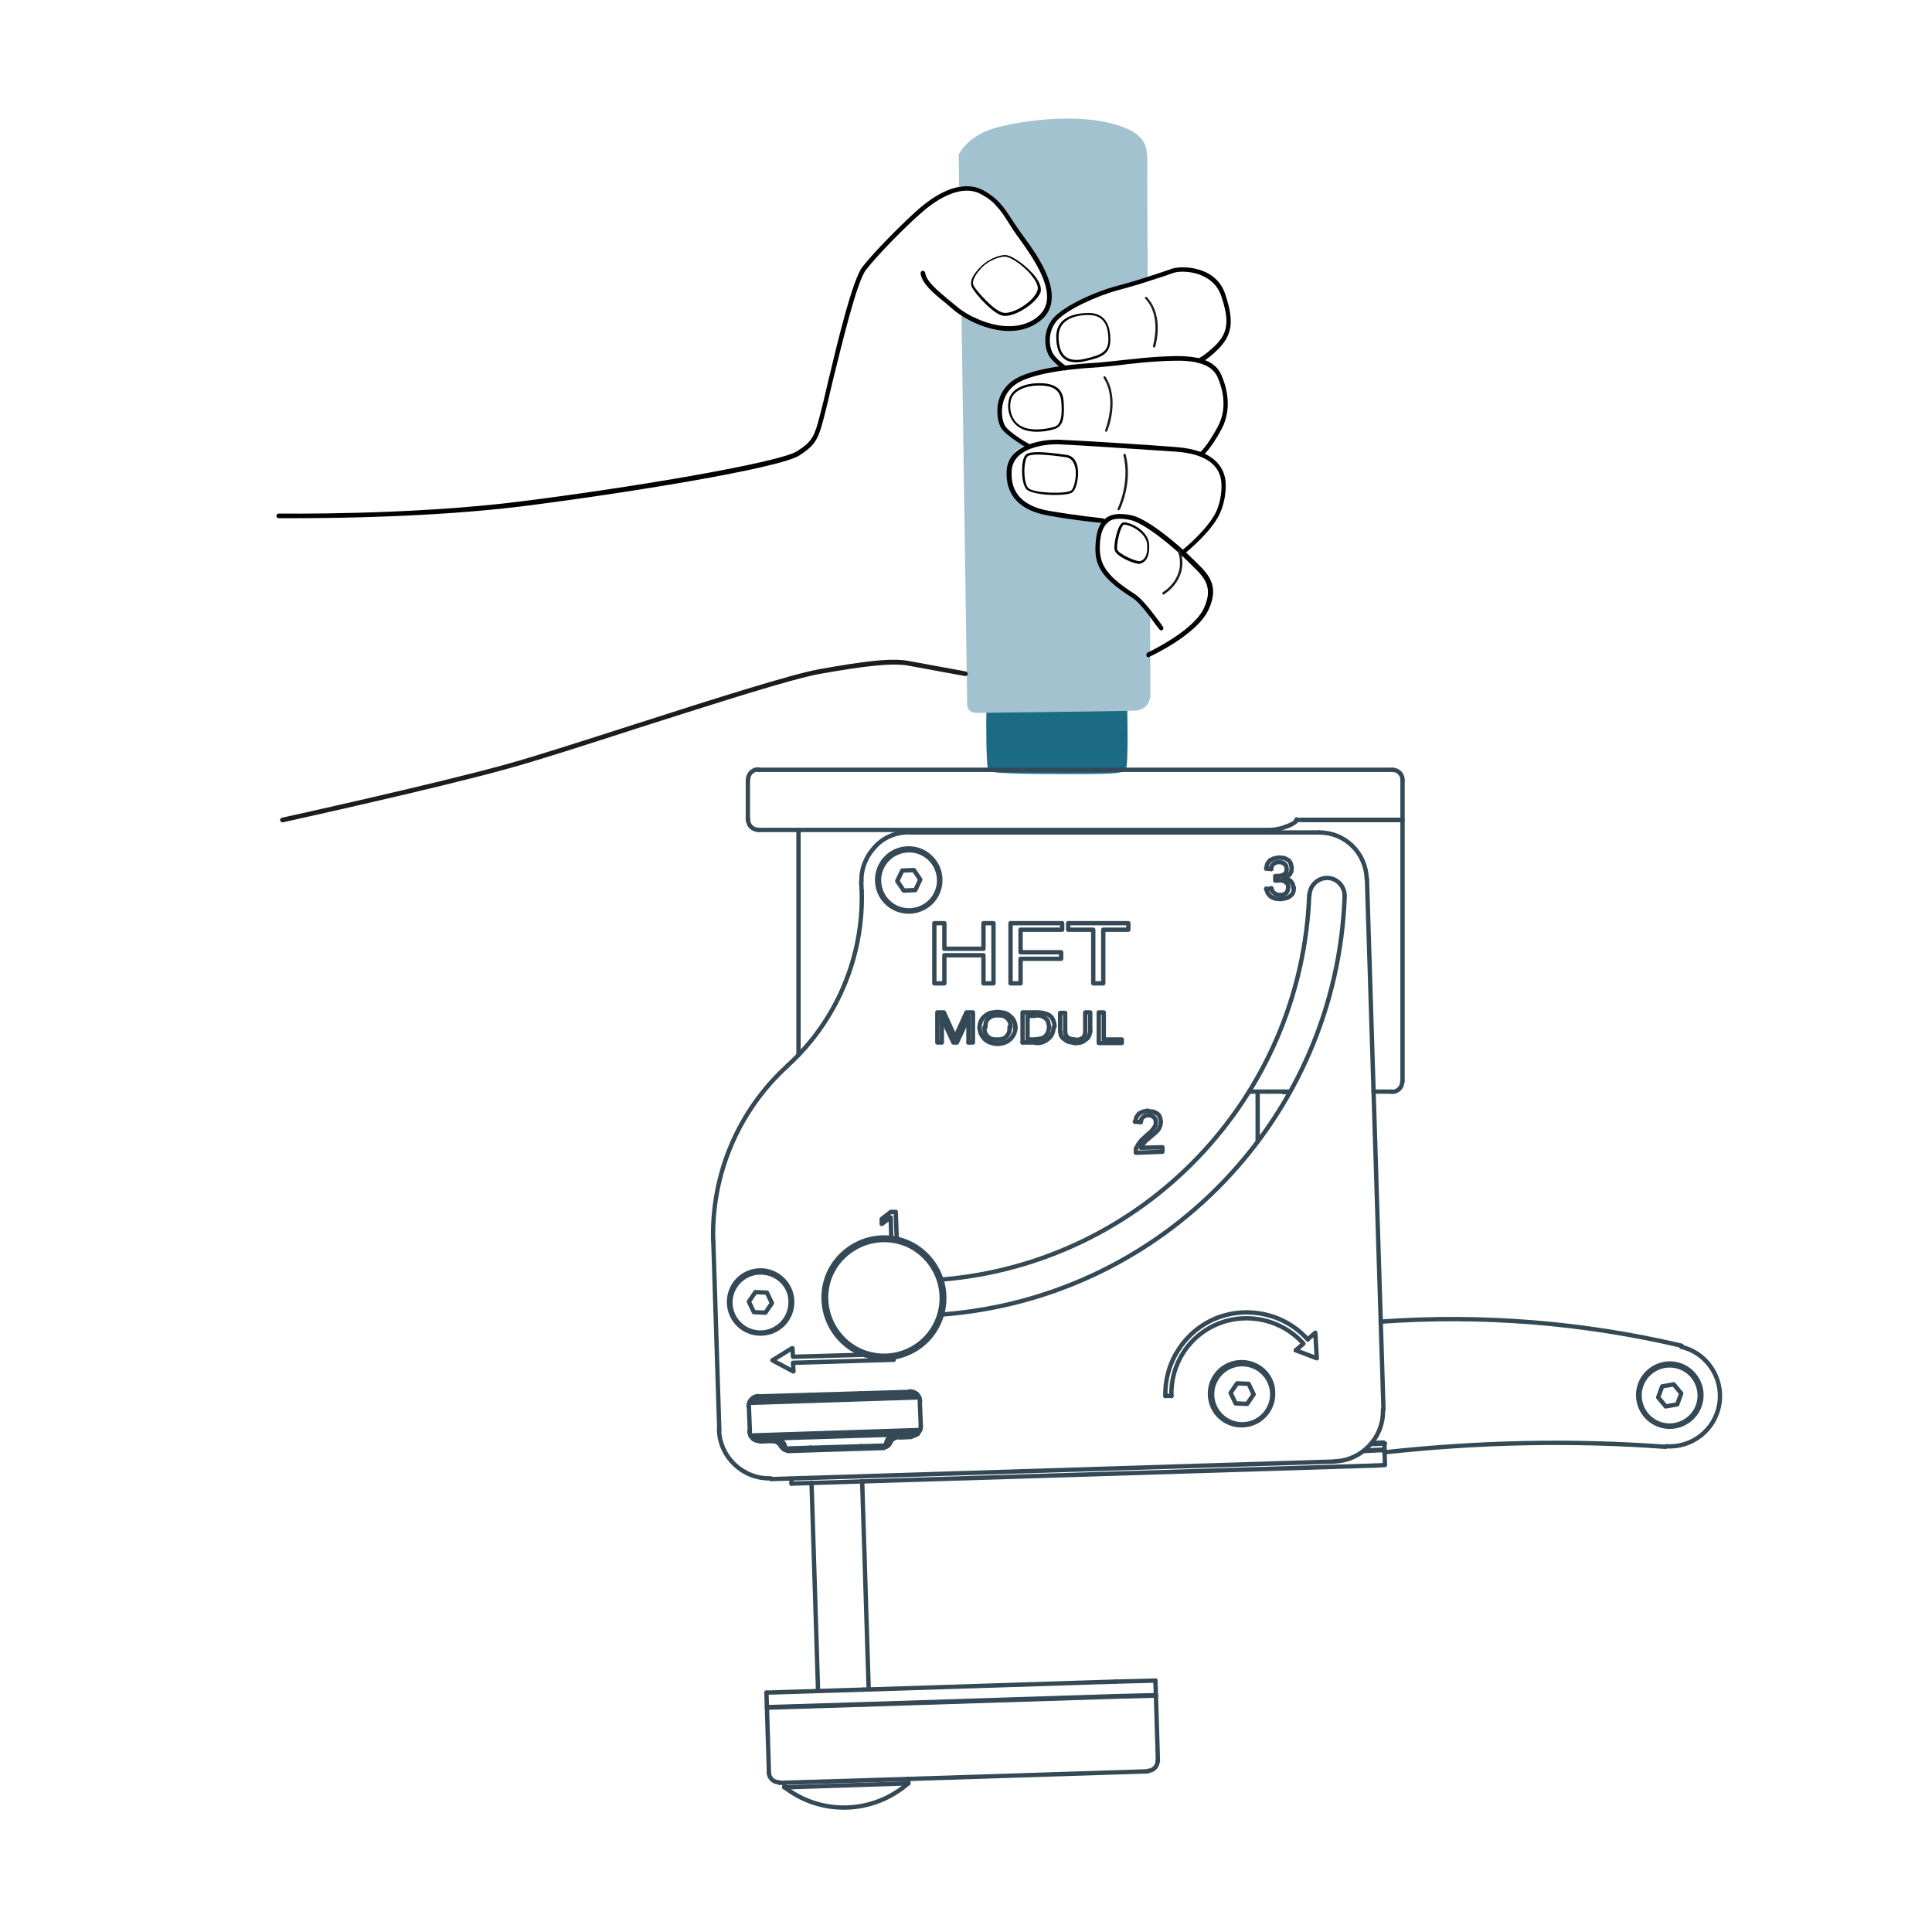 <?xml version="1.0" encoding="utf-8"?>
<!-- Generator: Adobe Illustrator 27.3.1, SVG Export Plug-In . SVG Version: 6.00 Build 0)  -->
<svg version="1.1"
	 id="svg875" xmlns:sodipodi="http://sodipodi.sourceforge.net/DTD/sodipodi-0.dtd" xmlns:inkscape="http://www.inkscape.org/namespaces/inkscape" xmlns:svg="http://www.w3.org/2000/svg" xmlns:rdf="http://www.w3.org/1999/02/22-rdf-syntax-ns#" xmlns:dc="http://purl.org/dc/elements/1.1/" xmlns:cc="http://creativecommons.org/ns#" inkscape:version="1.0 (4035a4fb49, 2020-05-01)" sodipodi:docname="Zylindergriff.svg"
	 xmlns="http://www.w3.org/2000/svg" xmlns:xlink="http://www.w3.org/1999/xlink" x="0px" y="0px" viewBox="0 0 300 300"
	 style="enable-background:new 0 0 300 300;" xml:space="preserve">
<style type="text/css">
	.st0{fill:#1C6B85;}
	.st1{fill:#A3C2CF;}
	.st2{fill:#1C1C1C;}
	.st3{fill:none;stroke:#344955;stroke-width:0.868;stroke-linecap:round;stroke-linejoin:round;stroke-miterlimit:22.052;}
	.st4{fill:none;stroke:#344955;stroke-width:0.868;stroke-linecap:round;stroke-linejoin:round;stroke-miterlimit:22.051;}
	.st5{fill:none;stroke:#344955;stroke-width:0.868;stroke-linecap:round;stroke-linejoin:round;stroke-miterlimit:22.052;}
</style>
<sodipodi:namedview  bordercolor="#666666" borderopacity="1.0" id="base" inkscape:current-layer="layer1" inkscape:cx="-97.868441" inkscape:cy="714.76602" inkscape:document-rotation="0" inkscape:document-units="mm" inkscape:pageopacity="0.0" inkscape:pageshadow="2" inkscape:window-height="2066" inkscape:window-maximized="1" inkscape:window-width="3840" inkscape:window-x="2869" inkscape:window-y="-11" inkscape:zoom="0.35" pagecolor="#ffffff" showgrid="false">
	</sodipodi:namedview>
<g id="layer1" inkscape:groupmode="layer" inkscape:label="Ebene 1">
	<g id="g10223" transform="matrix(2.205,0,0,2.205,-543.616,-1898.613)">
		<g id="g42-99-6" transform="matrix(0.271,0,0,-0.271,147.616,983.954)">
			<g id="g44-9-4">
				<g id="g50-12-1" transform="translate(687.838,206.487)">
					<path id="path52-6-3" class="st0" d="M-66.5,62.1c0,0-0.2-14.7,0.6-15.4c0.8-0.6,8.4-0.8,19.6-0.8s15.2,0,16,1.1
						c0.8,1.1,0.4,16,0.4,16L-66.5,62.1z"/>
				</g>
				<g id="g54-0-3" transform="translate(740.46,250.576)">
					<path id="path56-9-1" class="st1" d="M-81.9,49.3c-2.3,1.5-4.6,2.6-6.1,5c-2.6,4-3.1,9.6,0.7,12.9c0.1,0.2,0.3,0.4,0.5,0.5
						c-3.6,0.6-7.3,0.7-10.9,1.2c-7,0.9-18,3.5-15.1,13.1c0.1,0.3,0.3,0.7,0.5,0.9c-0.2,1.2,0.1,2.5,1.3,3.2
						c0.8,0.5,1.5,0.9,2.2,1.3c-1.1,0.8-2.3,1.7-3.4,2.4c-2.9,2-4.9,4.3-3.9,8c2,7.7,10.5,8.2,16.9,9.6c-1.1,1.8-2.6,3.1-3.2,5.2
						c-1.2,3.8,0.8,7.2,3.7,9.5c6.1,4.8,14.2,6.4,21.5,8.5c-0.1,16.3-0.1,28.1-0.1,29.2c0,3.8,0.2,6.9-4.4,9.3
						c-10.7,5.3-29,2.5-35.8,0.4c-6.7-2.1-8.8-6.7-8.8-6.7l0.1-8.4c0.2,0.1,0.5,0.1,0.7,0.1h0.2c0.7,0,1.2-0.2,1.7-0.5
						c1-0.4,2.1-0.8,3.1-1.1c0.4-0.1,0.8-0.4,1.1-0.7c1.1-0.7,2-1.6,2.7-2.7c0.8-0.8,1.5-1.6,2.2-2.5c0.7-0.8,1.3-1.6,1.8-2.5
						c1-0.9,1.7-2.2,2.2-3.4c0.3-0.3,0.5-0.6,0.8-0.9c0.4-0.4,0.6-0.9,0.8-1.4c3.3-3.6,6.6-7.9,6-12.6c-0.1-0.7-0.3-1.3-0.6-1.8
						c-0.7-3.1-3.4-5.6-6.9-6.6c-4.5-1.2-8.1,0.6-11.7,2.7c-0.9-0.2-1.8,0-2.7,0.7c-0.3,0.3-0.6,0.5-0.8,0.8l1.5-102.4
						c0.4-2.1,2.5-1.9,2.5-1.9s37.9,0.4,41.3,0.6c3.4,0.2,3.8,3.6,3.8,3.6s0,9.1-0.1,22.7C-78.5,46.1-79.9,48-81.9,49.3"/>
				</g>
				<g id="g58-53-1" transform="translate(435.139,277.374)">
					<path id="path60-92-7" d="M7.1,41.5c-3,0-4.7,0-4.8,0c-0.3,0-0.6,0.3-0.6,0.6c0,0.3,0.3,0.6,0.6,0.6c0.3,0,33.7-0.5,62.5,3.1
						c30.4,3.8,67.7,10.2,72.2,13.1c4.4,2.8,4.6,3.9,6.7,12.3l0.3,1.2c0.3,1.3,0.7,2.9,1.1,4.7c2.5,10.5,6.3,26.3,8.9,29.7
						c3.1,4,10.9,11.8,14.8,15.2c8.5,7.3,14,6.1,16.6,4.7c3.8-2.1,5.3-4.3,7.5-7.7c0.8-1.2,1.7-2.6,2.9-4.2
						c4.1-5.5,8.1-11.9,7.3-17.1c-0.3-2.1-1.4-3.9-3.3-5.2c-7.6-5.5-18.4-0.1-22.2,3.2c-0.7,0.6-1.4,1.2-2.1,1.8
						c-3,2.4-6,4.9-6.4,7.6c0,0.3,0.2,0.6,0.5,0.7c0.3,0,0.6-0.2,0.7-0.5c0.3-2.3,3.2-4.6,5.9-6.9c0.7-0.6,1.5-1.2,2.2-1.8
						c4-3.5,14.1-7.9,20.7-3.1c1.6,1.2,2.6,2.6,2.8,4.4c0.7,4.7-3.2,10.8-7.1,16.2c-1.2,1.6-2.1,3-2.9,4.3c-2.1,3.3-3.5,5.4-7.1,7.3
						c-5.5,3-12.5-2.2-15.2-4.6c-3.9-3.3-11.7-11.2-14.7-15.1c-2.4-3.1-6.3-19.5-8.7-29.2c-0.4-1.7-0.8-3.3-1.1-4.7l-0.3-1.2
						c-2.1-8.5-2.4-10-7.2-13.1c-5.2-3.4-46.3-10-72.7-13.3C42.5,41.8,17.4,41.5,7.1,41.5"/>
				</g>
				<g id="g62-0-9" transform="translate(694.913,351.647)">
					<path id="path64-87-8" d="M-68.6,19.8c-0.2,0-0.3,0-0.5,0c-2.7,0.4-7.1,5.5-8.1,7.2c-0.9,1.4-0.1,3.4,2.4,5.8
						c1.5,1.5,4.3,2.8,6.1,2.8c1.8,0,5.9-3,8-5.8c1.1-1.5,1.5-2.9,1.2-3.9C-60.7,23-65.8,19.8-68.6,19.8 M-68.8,35.2
						c-1.6,0-4.3-1.2-5.7-2.6c-1.5-1.5-3.2-3.7-2.3-5.1c1-1.6,5.3-6.5,7.7-6.9c2.4-0.4,7.8,2.8,8.8,5.8c0.3,0.8-0.1,2-1.1,3.3
						C-63.3,32.5-67.2,35.2-68.8,35.2 M-74.7,32.7L-74.7,32.7L-74.7,32.7z"/>
				</g>
				<g id="g66-32-0" transform="translate(716.648,331.569)">
					<path id="path68-4-1" d="M-74.9,25.7c-0.1,0-0.2,0-0.3,0.1c-0.1,0.1-3.1,2.2-4,4c-1,2-1.5,6.2,1.3,9.5
						c2.8,3.2,10.9,6.9,16.7,8.4c4.6,1.2,8.4,2.5,11.7,3.6c0.8,0.3,1.6,0.5,2.3,0.8c1.5,0.5,4.4,0.6,7.1-0.2
						c2.4-0.7,5.6-2.4,6.9-6.5c2.3-6.9,1.8-10.4-1.8-14.1c-3-3-4.8-3.7-4.8-3.7c-0.3-0.1-0.7,0-0.8,0.4c-0.1,0.3,0,0.7,0.4,0.8
						c0,0,1.6,0.7,4.4,3.4c3.3,3.3,3.7,6.4,1.5,12.9c-1.2,3.5-4,5-6.2,5.7c-2.7,0.8-5.3,0.6-6.3,0.2c-0.8-0.3-1.5-0.5-2.3-0.8
						c-3.4-1.1-7.2-2.4-11.8-3.6c-5.7-1.5-13.5-5.1-16.1-8c-2.4-2.8-2-6.5-1.2-8.2c0.6-1.3,2.8-3,3.6-3.6c0.3-0.2,0.3-0.6,0.1-0.8
						C-74.5,25.8-74.7,25.7-74.9,25.7"/>
				</g>
				<g id="g70-7-9" transform="translate(766.745,300.185)">
					<path id="path72-92-0" d="M-89.5,34.8c-0.2,0-0.4,0.1-0.5,0.3c-0.2,0.3-0.1,0.6,0.2,0.8c0,0,1.7,1.3,4.5,6.5
						c2.9,5.3,0.9,10.8,0,12.9c-0.9,1.9-3,4.5-11.2,4.3c-5.5-0.1-10.9-0.7-14.8-1.2c-2-0.2-3.7-0.4-5-0.5
						c-10.8-0.6-18.5-2.2-21.6-4.5c-4.5-3.3-3.7-9.1-2.6-10.8c1-1.5,4.8-3.9,6.3-4.7c0.3-0.2,0.4-0.5,0.2-0.8
						c-0.2-0.3-0.5-0.4-0.8-0.2c-0.2,0.1-5.3,3.1-6.7,5.1c-1.3,2-2.4,8.5,2.9,12.4c3.3,2.4,11,4.1,22.2,4.7c1.2,0.1,2.9,0.3,4.9,0.5
						c3.9,0.4,9.3,1.1,14.9,1.2c9,0.2,11.3-2.7,12.3-5c1-2.3,3.1-8.2,0-14c-3-5.5-4.8-6.8-4.9-6.9C-89.3,34.9-89.4,34.8-89.5,34.8"
						/>
				</g>
				<g id="g74-8-4" transform="translate(720.901,334.571)">
					<path id="path76-61-4" d="M-76.2,24.8c-1.3,0-2.3,0.3-3.1,0.9c-1.3,1-2,2.7-2.1,5.3c-0.2,4,2.4,6.3,7.6,6.6
						c3.9,0.3,6.1-1.7,6.4-5.7c0.5-5-2.1-5.8-6.5-6.8C-74.7,24.9-75.5,24.8-76.2,24.8 M-73,37.1c-0.2,0-0.4,0-0.7,0
						c-4.9-0.3-7.2-2.4-7.1-6c0.1-2.4,0.7-4,1.9-4.9c1.1-0.8,2.8-1,4.9-0.5c4.7,1.1,6.5,1.9,6.1,6.2C-68.2,35.4-69.9,37.1-73,37.1
						 M-73.7,37.4L-73.7,37.4L-73.7,37.4z"/>
				</g>
				<g id="g78-99-0" transform="translate(706.317,309.131)">
					<path id="path80-85-3" d="M-71.9,32.2c-1.3,0-2.6,0.2-3.7,0.7c-3.2,1.4-4.2,4.9-3.5,7.7c0.7,2.9,4.2,4.1,7.2,4.2
						c4.5,0.2,6.8-1.3,7-4.7c0.2-3,0.2-6.1-1.9-7C-67.6,32.7-69.7,32.2-71.9,32.2 M-71.9,44.2L-71.9,44.2c-2.7-0.1-6.1-1.2-6.7-3.8
						c-0.6-2.6,0.3-5.8,3.2-7c2.8-1.2,7.1-0.3,8.4,0.2c1.7,0.8,1.7,3.8,1.5,6.4C-65.7,42.2-66.6,44.4-71.9,44.2"/>
				</g>
				<g id="g82-2-7" transform="translate(759.419,263.554)">
					<path id="path84-0-5" d="M-87.4,45.5c-0.2,0-0.4,0.1-0.5,0.2c-0.2,0.3-0.2,0.6,0.1,0.8c0.1,0,6.3,5,8.9,9.5
						c1.7,2.8,2.2,6.9,1.8,9.3c-0.7,4.3-4.7,6.8-11.7,7.3c-8.9,0.6-25.4,1.7-30.1,1.9c-4.2,0.2-12.2-1-12.6-6.8
						c-0.4-5.8,2.9-9.3,9.8-10.5c7-1.2,13.8-1.9,13.8-1.9c0.3,0,0.6-0.3,0.5-0.7c0-0.3-0.3-0.6-0.7-0.5c-0.1,0-6.8,0.6-13.9,1.9
						c-7.5,1.3-11.2,5.4-10.8,11.8c0.5,6.7,9.3,8.1,13.9,7.9c4.6-0.2,21.3-1.2,30.1-1.9c9.5-0.7,12.2-4.9,12.8-8.3
						c0.4-2.5-0.1-6.9-2-10.1c-2.7-4.7-8.9-9.6-9.2-9.8C-87.1,45.5-87.2,45.5-87.4,45.5"/>
				</g>
				<g id="g86-50-6" transform="translate(747.241,226.427)">
					<path id="path88-1-3" d="M-83.8,56.3c-0.2,0-0.4,0.1-0.5,0.4c-0.1,0.3,0,0.7,0.3,0.8c0.1,0.1,11.8,5.5,14.6,11.5
						c2.6,5.5,0.1,8.1-2.9,11l-0.6,0.6c-5,5-12.2,10.7-15.7,11.4c-2.6,0.5-4.4,0.4-5.6-0.5c-1.1-0.8-1.8-2.4-2.1-4.6
						c-0.6-5.8,0.7-8.9,9-14.2c2-1.3,4.9-5.2,6.6-7.5c0.3-0.4,0.5-0.8,0.7-1c0.2-0.3,0.1-0.6-0.1-0.8c-0.3-0.2-0.6-0.1-0.8,0.1
						c-0.2,0.3-0.5,0.6-0.8,1c-1.5,2.1-4.4,6.1-6.2,7.2c-9,5.7-10.2,9.2-9.5,15.3c0.3,2.6,1.1,4.4,2.6,5.5c1.5,1.1,3.6,1.3,6.6,0.7
						c4.2-0.9,12.1-7.5,16.3-11.7l0.6-0.6c3-2.9,6.1-6,3.1-12.3c-3-6.4-14.7-11.9-15.2-12.1C-83.7,56.3-83.7,56.3-83.8,56.3"/>
				</g>
				<g id="g90-6-3" transform="translate(712.934,285.904)">
					<path id="path92-35-1" d="M-73.8,39c-3,0-6.3,0.5-7.3,1.4c-1,1-1.3,3.5-1.2,5.6c0,0.8,0.2,2.8,1,3.5c1,0.9,4.4,0.8,10.6-0.1
						c1.3-0.2,2.3-1.1,2.7-2.7c0.7-2.6-0.2-6.1-1.1-6.9C-69.7,39.2-71.7,39-73.8,39 M-78.2,49.5c-1.6,0-2.4-0.2-2.7-0.5
						c-0.4-0.3-0.7-1.6-0.8-3.1c-0.1-2.3,0.3-4.4,1-5.1c1.4-1.4,10-1.6,11.2-0.6c0.7,0.6,1.6,3.9,0.9,6.3c-0.4,1.3-1.1,2.1-2.2,2.3
						C-74.4,49.3-76.7,49.5-78.2,49.5"/>
				</g>
				<g id="g94-7-6" transform="translate(744.036,260.692)">
					<path id="path96-6-4" d="M-82.9,46.3c-1.1,0-3.7,1-5.2,2.1c-0.8,0.6-1.2,1.1-1.3,1.6c-0.2,1.4,0.6,5.5,1.7,6.7
						c0.2,0.3,0.5,0.4,0.7,0.4c1.9,0,6.4-2.2,6.6-5.8c0.2-4-1.6-4.8-2.3-4.9C-82.7,46.3-82.8,46.3-82.9,46.3 M-86.9,56.5
						c-0.1,0-0.2-0.1-0.3-0.2c-0.9-1.1-1.7-5-1.5-6.2c0-0.3,0.4-0.7,1-1.1c1.6-1.1,4.3-2.1,4.9-2c0.8,0.2,2.1,0.9,1.9,4.3
						C-81.1,54.4-85.3,56.5-86.9,56.5"/>
				</g>
				<g id="g98-9-0" transform="translate(749.319,340.013)">
					<path id="path100-78-9" class="st2" d="M-84.4,23.2C-84.5,23.2-84.5,23.2-84.4,23.2c-0.3,0.1-0.3,0.2-0.3,0.4
						c0,0.1,2.4,7.7-2,12.3c-0.1,0.1-0.1,0.3,0,0.4c0.1,0.1,0.3,0.1,0.4,0c4.7-4.9,2.2-12.9,2.2-12.9
						C-84.2,23.3-84.3,23.2-84.4,23.2"/>
				</g>
				<g id="g102-60-3" transform="translate(731.796,309.124)">
					<path id="path104-76-2" class="st2" d="M-79.3,32.2c0,0-0.1,0-0.1,0c-0.2,0.1-0.2,0.2-0.2,0.4c0,0.1,3.3,7.9-0.4,13.6
						c-0.1,0.1,0,0.3,0.1,0.4c0.1,0.1,0.3,0,0.4-0.1c3.8-6,0.6-13.8,0.4-14.2C-79.1,32.3-79.2,32.2-79.3,32.2"/>
				</g>
				<g id="g106-6-7" transform="translate(736.251,280.315)">
					<path id="path108-00-7" class="st2" d="M-80.6,40.6c0,0-0.1,0-0.1,0c-0.1,0.1-0.2,0.3-0.1,0.4c0,0.1,3.3,6.7,1.5,13.9
						c0,0.2,0.1,0.3,0.2,0.4c0.2,0,0.3-0.1,0.4-0.2c1.9-7.4-1.5-14.2-1.5-14.3C-80.4,40.7-80.5,40.6-80.6,40.6"/>
				</g>
				<g id="g110-6-8" transform="translate(752.885,249.425)">
					<path id="path112-11-2" class="st2" d="M-85.5,49.6c-0.1,0-0.2,0.1-0.3,0.2c-0.1,0.1,0,0.3,0.1,0.4c0.3,0.2,6.3,3.8,3.9,10.8
						c-0.1,0.2,0,0.3,0.2,0.4c0.2,0.1,0.3,0,0.4-0.2c2.6-7.5-4.1-11.5-4.1-11.5C-85.4,49.6-85.4,49.6-85.5,49.6"/>
				</g>
				<g id="g114-8-0" transform="translate(429.736,165.837)">
					<path id="path116-4-6" class="st2" d="M8.7,74c-0.3,0-0.5,0.2-0.6,0.5c-0.1,0.3,0.1,0.6,0.5,0.7c0.4,0.1,39.6,8.7,58.3,13.9
						c7.6,2.1,20.3,6.2,33.7,10.5c19.9,6.4,40.4,12.9,47.6,14.2c11.9,2.1,18.8,3,23.4,2.1c4.4-0.8,14.6-2.7,14.7-2.7
						c0.3-0.1,0.5-0.4,0.5-0.7c-0.1-0.3-0.4-0.5-0.7-0.5c-0.1,0-10.4,1.9-14.7,2.7c-4.4,0.8-11.5-0.1-22.9-2.1
						c-7.1-1.2-27.6-7.8-47.4-14.1C87.5,94.1,74.8,90,67.1,87.9C48.4,82.7,9.2,74.1,8.8,74C8.8,74,8.7,74,8.7,74"/>
				</g>
			</g>
		</g>
		<g id="g2388-5-9-6" transform="matrix(0.353,0,0,-0.353,163.723,1228.229)">
			<path id="path28-2-1-7-3" class="st3" d="M489.6,865.4l0.7,0.1l0.6,0.3l0.3,0.4l0.1,0.6l-0.1,0.6l-0.3,0.4l-0.5,0.3l-0.7,0.1
				l-0.6-0.1l-0.5-0.3l-0.3-0.4l-0.1-0.6"/>
			<path id="path30-8-1-7-7" class="st3" d="M488.2,866.8l-1,0.1"/>
			<path id="path32-9-5-4-2" class="st3" d="M487.2,866.9l0.2,0.9l0.5,0.7l0.8,0.4l1,0.2l1.1-0.1l0.8-0.4l0.3-0.3l0.2-0.4l0.1-0.4
				l0.1-0.5l-0.1-0.7l-0.3-0.6l-0.5-0.4l-0.7-0.3"/>
			<path id="path34-8-4-1-6" class="st3" d="M490.7,865L490.7,865"/>
			<path id="path36-5-0-3-6" class="st3" d="M490.7,865l0.8-0.2l0.6-0.4l0.4-0.6l0.1-0.7"/>
			<path id="path38-8-3-1-8" class="st3" d="M489.6,864.5l-0.6,0l0,0.9l0.6,0"/>
			<path id="path40-9-8-0" class="st3" d="M488.2,863l0.2-0.6l0.4-0.4l0.5-0.3l0.7-0.1l0.7,0.1l0.5,0.3l0.3,0.5l0.1,0.7l-0.1,0.6
				l-0.4,0.4l-0.6,0.3l-0.8,0.1"/>
			<path id="path42-6-2-7-9" class="st3" d="M487.2,862.8l1.1,0.1"/>
			<path id="path44-4-9-9-0" class="st3" d="M492.7,863.2l0-0.5l-0.1-0.5l-0.2-0.4l-0.3-0.3l-0.4-0.3l-0.5-0.2l-0.5-0.1l-0.6-0.1
				l-1.1,0.1l-0.9,0.4l-0.6,0.7l-0.3,0.9"/>
			<path id="path46-8-0-2-5" class="st3" d="M493.1,770.8l1.5,1.3"/>
			<g id="g48-5-9-1" transform="matrix(0.746,0.666,-0.666,0.746,555.487,657.997)">
				<path id="path50-0-6-2-8" class="st3" d="M30.6,125.7c0,6.3-4,12-9.9,14.2c-6,2.2-12.6,0.4-16.7-4.5"/>
			</g>
			<path id="path52-3-6-6-4" class="st3" d="M468.3,761.7l-1.2,0"/>
			<g id="g54-8-4-8-8" transform="matrix(0.746,0.666,-0.666,0.746,555.488,657.997)">
				<path id="path56-5-3-7-6" class="st3" d="M31.8,125.7c0,6.8-4.3,12.9-10.7,15.3c-6.4,2.3-13.6,0.4-18-4.8"/>
			</g>
			<path id="path58-8-6-4-2" class="st3" d="M495.5,773l1.5,1.3l0.3-5.1l-4.2,1.6"/>
			<path id="path60-9-9-7-7" class="st3" d="M423,850.9h7.8v5.1h2V844h-2v5.6H423V844h-2V856h2V850.9"/>
			<path id="path62-0-9-6-8" class="st3" d="M392.7,771.2l0.1-1.7l13.9,0.4"/>
			<path id="path64-90-5-7-6" class="st3" d="M412.9,769.3l0-0.4l-20.1-0.6l0.1-1.7"/>
			<path id="path66-07-1-9-1" class="st3" d="M392.8,766.6l-4.1,2.2l3.9,2.4"/>
			<path id="path68-6-7-0-1" class="st3" d="M447.8,856h11.9v-1.3h-5V844h-2v10.7h-5V856"/>
			<path id="path70-2-0-7-9" class="st3" d="M412.4,793.1l-0.1,4.2l-1.8-1.3l0,1l1.8,1.4l1,0l0.2-5.4"/>
			<path id="path72-3-5-1-6" class="st3" d="M437.2,835.2l-0.1-0.7l-0.2-0.6l-0.3-0.5l-0.4-0.5l-0.5-0.4l-0.6-0.3l-0.7-0.2l-0.8-0.1
				l-0.8,0.1l-0.7,0.2l-0.6,0.3l-0.5,0.4l-0.4,0.5l-0.3,0.5l-0.2,0.6l-0.1,0.7"/>
			<path id="path74-5-1-4-6" class="st3" d="M431,835.2l0-0.5l0.1-0.5l0.2-0.4l0.3-0.4l0.4-0.3l0.4-0.2l0.5-0.1l0.6,0l0.6,0l0.5,0.1
				l0.4,0.2l0.4,0.3l0.3,0.4l0.2,0.4l0.1,0.5l0,0.6"/>
			<path id="path76-3-2-0-3" class="st3" d="M430,835.2l0.1,0.7l0.2,0.6l0.3,0.5l0.4,0.4l0.5,0.4l0.6,0.3l0.7,0.1l0.8,0.1l0.8-0.1
				l0.7-0.1l0.6-0.3l0.5-0.4l0.4-0.4l0.3-0.5l0.2-0.6l0.1-0.7"/>
			<path id="path78-4-4-1-4" class="st3" d="M436.2,835.2l0,0.5l-0.1,0.5l-0.2,0.4l-0.3,0.4l-0.4,0.3l-0.4,0.2l-0.5,0.1l-0.6,0
				l-0.6,0l-0.5-0.1l-0.4-0.2l-0.4-0.3l-0.3-0.3l-0.2-0.4l-0.1-0.5l0-0.5"/>
			<path id="path80-9-5-5-8" class="st3" d="M438.2,850.2h8.1v-1.3h-8.1V844h-2V856h10.3v-1.3h-8.3V850.2"/>
			<path id="path82-7-9-4-4" class="st3" d="M444.8,835.2l-0.1-0.7l-0.2-0.6l-0.3-0.5l-0.4-0.4l-0.5-0.4l-0.6-0.3l-0.7-0.2l-0.8,0"
				/>
			<path id="path84-76-9-1-9" class="st3" d="M441.3,832.2h-2.7"/>
			<path id="path86-3-9-2-8" class="st3" d="M439.6,837.5v-4.7h1.6"/>
			<path id="path88-06-4-1-6" class="st3" d="M441,838.2l0.9,0l0.8-0.1l0.7-0.2l0.6-0.3l0.4-0.4l0.3-0.5l0.2-0.6l0.1-0.7"/>
			<path id="path90-7-4-7-1" class="st3" d="M438.6,832.2v6h2.4"/>
			<path id="path92-8-5-6-8" class="st3" d="M441,837.5h-1.4"/>
			<path id="path94-6-0-9-7" class="st3" d="M441.2,832.8l1.1,0.2l0.5,0.2l0.4,0.3l0.3,0.4l0.2,0.4l0.1,0.5l0.1,0.5l-0.1,0.5
				l-0.1,0.5l-0.2,0.4l-0.3,0.3l-0.4,0.3l-0.5,0.2l-0.6,0.1l-0.7,0"/>
			<path id="path96-0-7-6-7" class="st3" d="M422.5,836.2v-4h-0.9v6h1.3l1.9-4.2"/>
			<path id="path98-7-8-9-5" class="st3" d="M424.9,834l0.2-0.5l0.1-0.4l0.2,0.5l0.1,0.3l0.1,0.1"/>
			<path id="path100-1-0-7-0" class="st3" d="M425.5,834l1.9,4.2h1.3v-6h-0.9"/>
			<path id="path102-4-9-2-8" class="st3" d="M427.4,836.3l-1.9-4.1h-0.7l-1.9,4.1l-0.3,0.7l-0.2,0.5l0-0.5l0-0.8"/>
			<path id="path104-1-4-1-6" class="st3" d="M427.8,836.2l0,1.3l-0.2-0.7l-0.2-0.5"/>
			<path id="path106-6-9-7-0" class="st3" d="M427.8,832.2v4"/>
			<path id="path108-3-8-1-6" class="st3" d="M449.1,832.1l-1.2,0.2l-0.5,0.2l-0.4,0.3l-0.4,0.3l-0.3,0.4l-0.1,0.4l-0.1,0.5"/>
			<path id="path110-6-3-5-6" class="st3" d="M446.1,834.3v3.8h1v-3.8"/>
			<path id="path112-14-0-1-5" class="st3" d="M447.1,834.4l0.1-0.7l0.4-0.5l0.6-0.3l0.8-0.1"/>
			<path id="path114-0-4-0-6" class="st3" d="M452.1,834.4l-0.1-0.5l-0.2-0.5l-0.3-0.4l-0.4-0.3l-0.4-0.3l-0.5-0.2l-0.6-0.1l-0.7,0"
				/>
			<path id="path116-63-3-5-6" class="st3" d="M451.1,834.5v3.7h1v-3.8"/>
			<path id="path118-9-8-6-0" class="st3" d="M449.1,832.7l0.9,0.1l0.6,0.3l0.4,0.5l0.1,0.7"/>
			<path id="path120-7-2-5-3" class="st3" d="M453.8,838.2h1v-5.4h3.6v-0.7h-4.6V838.2"/>
			<path id="path122-8-5-7" class="st3" d="M461.2,810.3l0,0.7"/>
			<path id="path124-5-2-4-0" class="st3" d="M461.2,811l0.5,0.9l0.6,0.8l1.3,1.2l0.6,0.5l0.5,0.6l0.4,0.6l0.1,0.7l-0.1,0.6
				l-0.3,0.4l-0.5,0.3l-0.6,0.1l-0.6-0.1l-0.5-0.3l-0.3-0.4l-0.1-0.6"/>
			<path id="path126-71-7-1-2" class="st3" d="M462.1,816.3l-1.1,0.1"/>
			<path id="path128-2-4-6-0" class="st3" d="M461.1,816.4l0.2,0.9l0.5,0.7l0.8,0.4l1,0.2"/>
			<path id="path130-4-8-7-3" class="st3" d="M462.3,811.2l4.2,0.1l0-0.9l-5.3-0.2"/>
			<path id="path132-03-6-1-2" class="st3" d="M463.6,818.5l1.1-0.1l0.8-0.4l0.3-0.3l0.2-0.4l0.1-0.4l0.1-0.5l-0.1-0.7l-0.3-0.7
				l-0.3-0.4l-0.4-0.4l-0.6-0.5l-0.8-0.7l-0.6-0.5l-0.4-0.5l-0.3-0.4l-0.2-0.4"/>
			<g id="g134-02-9-0-5" transform="matrix(-1,-0.031,0.031,-1,418.357,647.378)">
				<path id="path136-4-6-7-6" class="st3" d="M30.9-108.2c0,1.1-0.9,2-2,2"/>
			</g>
			<path id="path138-7-2-6" class="st3" d="M384,759.6l0.2-5"/>
			<g id="g140-8-1-9" transform="matrix(-0.031,1,-1,-0.031,418.133,654.458)">
				<path id="path142-5-8-8-8" class="st3" d="M108.1,28.9c0,1.1-0.9,2-2,2"/>
			</g>
			<g id="g144-8-2-4-3" transform="matrix(0.031,-1,1,0.031,460.852,648.698)">
				<path id="path146-3-6-4-9" class="st3" d="M-106.2-41.2c0,1.1-0.9,2-2,2"/>
			</g>
			<path id="path148-8-6-9-9" class="st3" d="M418.3,755.6l-0.2,5"/>
			<g id="g150-2-7-0" transform="matrix(1,0.031,-0.031,1,460.643,655.777)">
				<path id="path152-8-7-0" class="st4" d="M-39.2,106.1c0,1.1-0.9,2-2,2"/>
			</g>
			<path id="path154-0-1-1-7" class="st3" d="M416.4,753.5l-2.3-0.1"/>
			<g id="g156-08-2-9-9" transform="matrix(0.031,-1,1,0.031,554.078,657.953)">
				<path id="path158-2-4-2-1" class="st3" d="M-112.6-68.5c0-3.5,2.8-6.3,6.3-6.3c3.5,0,6.3,2.8,6.3,6.3c0,3.5-2.8,6.3-6.3,6.3
					C-109.8-62.1-112.6-65-112.6-68.5"/>
			</g>
			<g id="g160-1-6-7" transform="matrix(0.075,-0.997,0.997,0.075,460.357,802.537)">
				<path id="path162-0-2-6" class="st4" d="M21.7-39.6c0,44.3-33.3,81.5-77.2,86.4"/>
			</g>
			<g id="g164-4-2-2" transform="matrix(0.081,-0.997,0.997,0.081,460.357,802.537)">
				<path id="path166-8-3-3" class="st4" d="M14.5-39.3c0,40.5-30.3,74.6-70.6,79.4"/>
			</g>
			<g id="g168-9-2-3" transform="matrix(0.999,-0.036,0.036,0.999,577.988,798.277)">
				<path id="path170-1-4-7-5" class="st4" d="M-77.4,60.4c0,1.9-1.6,3.5-3.5,3.5c-1.9,0-3.5-1.6-3.5-3.5"/>
			</g>
			<path id="path172-2-8-4" class="st3" d="M386,761.6l30.1,0.9"/>
			<g id="g174-2-9-8" transform="matrix(-0.031,1,-1,-0.031,457.718,642.922)">
				<path id="path176-7-9-0" class="st3" d="M111.8,40.3c0,0.8-0.4,1.5-1.1,1.8"/>
			</g>
			<g id="g178-3-4-4" transform="matrix(0.031,-1,1,0.031,453.172,644.917)">
				<path id="path180-2-1-7-2" class="st3" d="M-107.7-39c0,0.6-0.3,1.1-0.9,1.4"/>
			</g>
			<path id="path182-9-6-0" class="st3" d="M410.9,751.3l-19.1-0.6"/>
			<g id="g184-0-5-6" transform="matrix(-0.89,-0.456,0.456,-0.89,426.263,644.078)">
				<path id="path186-5-6-4" class="st4" d="M-17.2-112c0,0.6-0.3,1.1-0.9,1.4"/>
			</g>
			<g id="g188-8-1-8" transform="matrix(0.89,0.456,-0.456,0.89,421.838,641.812)">
				<path id="path190-3-7-1" class="st4" d="M22.1,112c0,0.8-0.4,1.5-1.1,1.8"/>
			</g>
			<path id="path192-8-8-3-4" class="st3" d="M388.6,752.7l-2.3-0.1"/>
			<g id="g194-0-0-9" transform="matrix(0.031,-1,1,0.031,418.567,683.737)">
				<path id="path196-9-2-1" class="st3" d="M-103.9-29.2c0-3.5,2.8-6.3,6.3-6.3c3.5,0,6.3,2.8,6.3,6.3c0,3.5-2.8,6.3-6.3,6.3
					C-101.1-22.9-103.9-25.8-103.9-29.2"/>
			</g>
			<g id="g198-7-4-5" transform="matrix(0.031,-1,1,0.031,460.357,802.537)">
				<path id="path200-4-5-0-3" class="st3" d="M-69.7-42.5c0-3.5,2.8-6.3,6.3-6.3c3.5,0,6.3,2.8,6.3,6.3c0,3.5-2.8,6.3-6.3,6.3
					C-66.8-36.2-69.7-39-69.7-42.5"/>
			</g>
			<g id="g202-56-0-3-9" transform="matrix(0.031,-1,1,0.031,579.742,653.078)">
				<path id="path204-0-8-1-2" class="st3" d="M-97.9-75.9c0,5.5-4.5,10-10,10"/>
			</g>
			<path id="path206-11-8-5-6" class="st3" d="M510.6,759l-3.3,105.9"/>
			<g id="g208-31-2-3-3" transform="matrix(1,0.031,-0.031,1,575.843,802.537)">
				<path id="path210-04-8-9-7" class="st4" d="M-66.6,64.4c0,5.2-4.1,9.4-9.2,9.5"/>
			</g>
			<path id="path212-1-1-9" class="st3" d="M497.8,874.1h-81.8"/>
			<g id="g214-1-7-0" transform="rotate(89.994,-171.13,631.471)">
				<path id="path216-55-9-1-1" class="st3" d="M71.6,44.4c0,2.6-1,5.1-2.9,6.8c-1.9,1.8-4.4,2.8-6.9,2.7"/>
			</g>
			<path id="path218-6-8-3" class="st3" d="M406.4,864.3l0.1-1.8"/>
			<g id="g220-4-6-2" transform="matrix(0.672,-0.74,0.74,0.672,383.227,797.588)">
				<path id="path222-2-8-8-9" class="st3" d="M-16.5,26.4c0,13.2-5.8,25.8-15.8,34.4"/>
			</g>
			<g id="g224-7-9-8" transform="matrix(-0.672,0.74,-0.74,-0.672,469.012,703.177)">
				<path id="path226-7-6-8-7" class="st3" d="M144.1-26.4c0,13.2-5.8,25.8-15.8,34.4"/>
			</g>
			<path id="path228-2-2-2-4" class="st3" d="M376.9,792.7l1.2-37.9"/>
			<g id="g230-3-7-3" transform="matrix(-1,-0.031,0.031,-1,421.088,648.172)">
				<path id="path232-9-8-3-5" class="st3" d="M39.7-108c0,5.5-4.5,10-10,10"/>
			</g>
			<path id="path234-7-7-2-0" class="st3" d="M388.4,745.1l112.4,3.5"/>
			<path id="path236-8-7-9-2" class="st3" d="M508.4,752.3l0.4,0l1.8,0.1l0.3-0.2l-2-0.1l-0.6,0"/>
			<path id="path238-8-2-5-2" class="st3" d="M510.8,752.2l0-1.3l-2-0.1l-2-0.1"/>
			<path id="path240-8-1-7" class="st3" d="M392.5,745.2l0-1"/>
			<path id="path242-6-1-2-0" class="st3" d="M508.8,750.9l-2-0.1"/>
			<path id="path244-4-5-4" class="st3" d="M508.9,747.8l-116.4-3.6"/>
			<path id="path246-3-0-9-9" class="st3" d="M508.8,750.9l2,0.1"/>
			<path id="path248-7-8-5-4" class="st3" d="M508.9,747.8l2,0.1l-0.1,3"/>
			<path id="path250-6-3-0-9" class="st3" d="M391.3,751.2l20.1,0.6"/>
			<g id="g252-4-6-8" transform="matrix(-0.031,1,-1,-0.031,456.758,643.598)">
				<path id="path254-2-1-6-5" class="st3" d="M111.6,40c0,1.1-0.9,2-2,2"/>
			</g>
			<g id="g256-2-4-1" transform="matrix(1,0.031,-0.031,1,422.752,642.547)">
				<path id="path258-7-0-5" class="st4" d="M-28.1,109.6c0,1.1-0.9,2-2,2"/>
			</g>
			<path id="path260-2-9-5-8" class="st3" d="M384.9,753.1l32.8,1"/>
			<path id="path262-4-1-6-4" class="st3" d="M384.3,753.8l33.9,1.1"/>
			<path id="path264-7-0-1" class="st3" d="M384.1,760.3l33.9,1.1"/>
			<path id="path266-9-4-4-7" class="st3" d="M384.7,761.1l32.8,1"/>
			<path id="path268-9-6-1-9" class="st3" d="M387.6,782.3l1-2.1l-1.3-1.9l-2.3,0.1l-1,2.1l1.3,1.9L387.6,782.3"/>
			<g id="g270-2-8-6-8" transform="matrix(-0.06,-0.998,0.998,-0.06,418.567,683.737)">
				<path id="path272-1-9-5-4" class="st5" d="M-100.5-38c0-3.3,2.7-6,6-6c3.3,0,6,2.7,6,6c0,3.3-2.7,6-6,6
					C-97.8-31.9-100.5-34.6-100.5-38"/>
			</g>
			<path id="path274-9-3-5-9" class="st3" d="M417.2,862.6l-2.3-0.1l-1.3,1.9l1,2.1l2.3,0.1l1.3-1.9L417.2,862.6"/>
			<g id="g276-8-4-6-4" transform="matrix(-0.895,0.446,-0.446,-0.895,460.357,802.537)">
				<path id="path278-6-0-9-4" class="st3" d="M61.4-35.7c0-3.3,2.7-6,6-6c3.3,0,6,2.7,6,6c0,3.3-2.7,6-6,6
					C64.1-29.7,61.4-32.4,61.4-35.7"/>
			</g>
			<path id="path280-5-0-4" class="st3" d="M481.1,760.2l-1,2.1l1.3,1.9l2.3-0.1l1-2.1l-1.3-1.9L481.1,760.2"/>
			<g id="g282-5-9-1" transform="matrix(0.06,0.998,-0.998,0.06,554.078,657.953)">
				<path id="path284-9-1-1" class="st4" d="M93.6,77.8c0-3.3,2.7-6,6-6c3.3,0,6,2.7,6,6c0,3.3-2.7,6-6,6
					C96.3,83.8,93.6,81.1,93.6,77.8"/>
			</g>
			<path id="path286-71-7-7-5" class="st3" d="M569.2,760l-2.3-0.4l-1.5,1.8l0.8,2.2l2.3,0.4l1.5-1.8L569.2,760"/>
			<g id="g288-51-9-2-8" transform="matrix(-0.938,0.348,-0.348,-0.938,674.542,657.472)">
				<path id="path290-8-1-3-2" class="st3" d="M130.4-60.6c0-3.3,2.7-6,6-6c3.3,0,6,2.7,6,6c0,3.3-2.7,6-6,6
					C133.1-54.6,130.4-57.3,130.4-60.6"/>
			</g>
			<g id="g292-0-0-2-5" transform="matrix(0.073,0.997,-0.997,0.073,642.367,219.278)">
				<path id="path294-8-5-6-7" class="st4" d="M525.5,114.2c0,18.8-1.8,37.5-5.2,55.9"/>
			</g>
			<g id="g296-52-2-7-1" transform="matrix(-0.073,-0.997,0.997,-0.073,674.542,657.473)">
				<path id="path298-4-5-5-2" class="st4" d="M-86.1-114.2c0,5.2-4,9.6-9.3,10c-5.2,0.4-9.9-3.3-10.7-8.4"/>
			</g>
			<g id="g300-7-7-4-7" transform="matrix(0.228,0.974,-0.974,0.228,613.253,395.242)">
				<path id="path302-3-3-7-3" class="st4" d="M356.6,127.8c0,20.2-3,40.2-9,59.5"/>
			</g>
			<g id="g304-8-3-3" transform="matrix(0.57,-0.822,0.822,0.57,674.542,657.473)">
				<path id="path306-0-7-8" class="st4" d="M-152.9-28.3c0-3.5,2.8-6.3,6.3-6.3c3.5,0,6.3,2.8,6.3,6.3c0,3.5-2.8,6.3-6.3,6.3
					C-150.1-22-152.9-24.8-152.9-28.3"/>
			</g>
			<g id="g308-0-9-1" transform="matrix(-0.896,0.445,-0.445,-0.896,453.277,684.893)">
				<path id="path310-2-5-5" class="st4" d="M68.7-67.4c0-6.7,5.4-12,12-12.1c6.7,0,12,5.4,12.1,12c0,6.7-5.4,12-12,12.1
					C74.1-55.4,68.7-60.8,68.7-67.4"/>
			</g>
			<g id="g312-1-4-8" transform="matrix(-0.896,0.445,-0.445,-0.896,453.278,684.892)">
				<path id="path314-21-2-7-5" class="st4" d="M69.2-67.4c0-6.4,5.2-11.5,11.5-11.6c6.4,0,11.5,5.2,11.6,11.5
					c0,6.4-5.2,11.5-11.5,11.6C74.4-55.9,69.2-61,69.2-67.4"/>
			</g>
			<path id="path316-3-3-1-8" class="st3" d="M390.1,684.5l16.8,0.5l50.4,1.6l6.3,0.2"/>
			<g id="g318-2-9-4" transform="matrix(-1,-0.031,0.031,-1,423.802,551.333)">
				<path id="path320-20-1-4-5" class="st3" d="M31.6-136.2c0,1.1-0.9,2-2,2"/>
			</g>
			<g id="g322-0-5-9" transform="matrix(0.031,-1,1,0.031,527.573,554.542)">
				<path id="path324-8-6-7-8" class="st3" d="M-134.2-59.8c0,1.1-0.9,2-2,2"/>
			</g>
			<path id="path326-0-4-9-7" class="st3" d="M388,686.5l-0.4,13.1l19.4,0.6l50.3,1.6l7.9,0.2l0.4-13.1"/>
			<path id="path328-5-9-4-2" class="st3" d="M391.1,683.6l24.7,0.8"/>
			<path id="path330-3-5-1" class="st3" d="M397.8,702.9l-1.3,41.5"/>
			<path id="path332-7-7-5-2" class="st3" d="M396.3,750.9l0,0.5"/>
			<path id="path334-0-5-1-9" class="st3" d="M396,761.4l0,0.5"/>
			<path id="path336-9-4-2-5" class="st3" d="M407.9,703.2l-1.3,41.5"/>
			<path id="path338-6-9-4-3" class="st3" d="M406.4,751.2l0,0.5"/>
			<path id="path340-7-7-7-2" class="st3" d="M406.1,761.7l0,0.5"/>
			<g id="g342-9-0-3" transform="matrix(-0.618,-0.786,0.786,-0.618,442.058,568.657)">
				<path id="path344-1-6-7-7" class="st4" d="M-58.9-111.2c0,9.3-6.7,17.3-15.9,19"/>
			</g>
			<path id="path346-3-9-4-6" class="st3" d="M391.1,683.6l0,0.9"/>
			<path id="path348-6-6-6-2" class="st3" d="M415.8,684.4l0,0.9"/>
			<path id="path350-9-5-2-3" class="st3" d="M457.3,701.7l7.9,0.2"/>
			<path id="path352-0-2-0-8" class="st3" d="M457.2,704.7l7.9,0.2"/>
			<path id="path354-7-3-6-7" class="st3" d="M407,700.1l50.3,1.6"/>
			<path id="path356-5-9-6-5" class="st3" d="M406.9,703.1l50.3,1.6"/>
			<path id="path358-0-7-5-6" class="st3" d="M387.6,699.5l19.4,0.6"/>
			<path id="path360-6-2-8-8" class="st3" d="M387.5,702.5l19.4,0.6"/>
			<path id="path362-2-7-7-3" class="st3" d="M465.2,701.9l-0.1,3"/>
			<path id="path364-0-1-5-7" class="st3" d="M387.6,699.5l-0.1,3"/>
			<path id="path390-6-6-7" class="st3" d="M493.2,876.6h21.1"/>
			<path id="path392-9-9-8-3" class="st3" d="M488.1,874.6l1,0.1l1,0.2l0.9,0.3l0.8,0.3l0.6,0.3l0.5,0.3l0.3,0.3l0.1,0.3"/>
			<path id="path394-8-9-8-7" class="st3" d="M385.8,874.6h102.3"/>
			<path id="path396-84-5-6-7" class="st3" d="M385.8,886.6h126.5"/>
			<g id="g398-2-1-7" transform="rotate(179.994,208.896,409.777)">
				<path id="path400-1-0-8-0" class="st3" d="M34-57.1c0,1.1-0.9,2-2,2"/>
			</g>
			<g id="g402-0-9-1" transform="rotate(89.994,-206.562,624.373)">
				<path id="path404-8-4-9-8" class="st3" d="M55.8,32c0,1.1-0.9,2-2,2"/>
			</g>
			<path id="path406-5-6-6-7" class="st3" d="M514.4,884.6c0,1.1-0.9,2-2,2"/>
			<path id="path408-0-4-8-0" class="st3" d="M383.8,876.6v8"/>
			<path id="path410-4-9-1-5" class="st3" d="M494.5,876.6h19.9v8"/>
			<path id="path412-8-6-2-0" class="st3" d="M508.6,822.4h3.7"/>
			<path id="path414-9-6-5-5" class="st3" d="M487.5,822.4h4.4"/>
			<path id="path416-6-4-9-3" class="st3" d="M483.8,822.4h3.7"/>
			<g id="g418-5-6-3" transform="rotate(-90.006,671.093,74.737)">
				<path id="path420-8-1-1" class="st3" d="M-76.5-84.1c0,1.1-0.9,2-2,2"/>
			</g>
			<path id="path422-2-9-3-2" class="st3" d="M514.4,876.6v-52.2"/>
			<path id="path424-4-8-9-1" class="st3" d="M393.9,874.6v-44.9"/>
			<path id="path426-5-3-7-0" class="st3" d="M485.5,822.4l0-9.9"/>
			<path id="path428-8-2-7" class="st3" d="M490.6,822.4v-0.1h1.3"/>
		</g>
	</g>
</g>
</svg>
